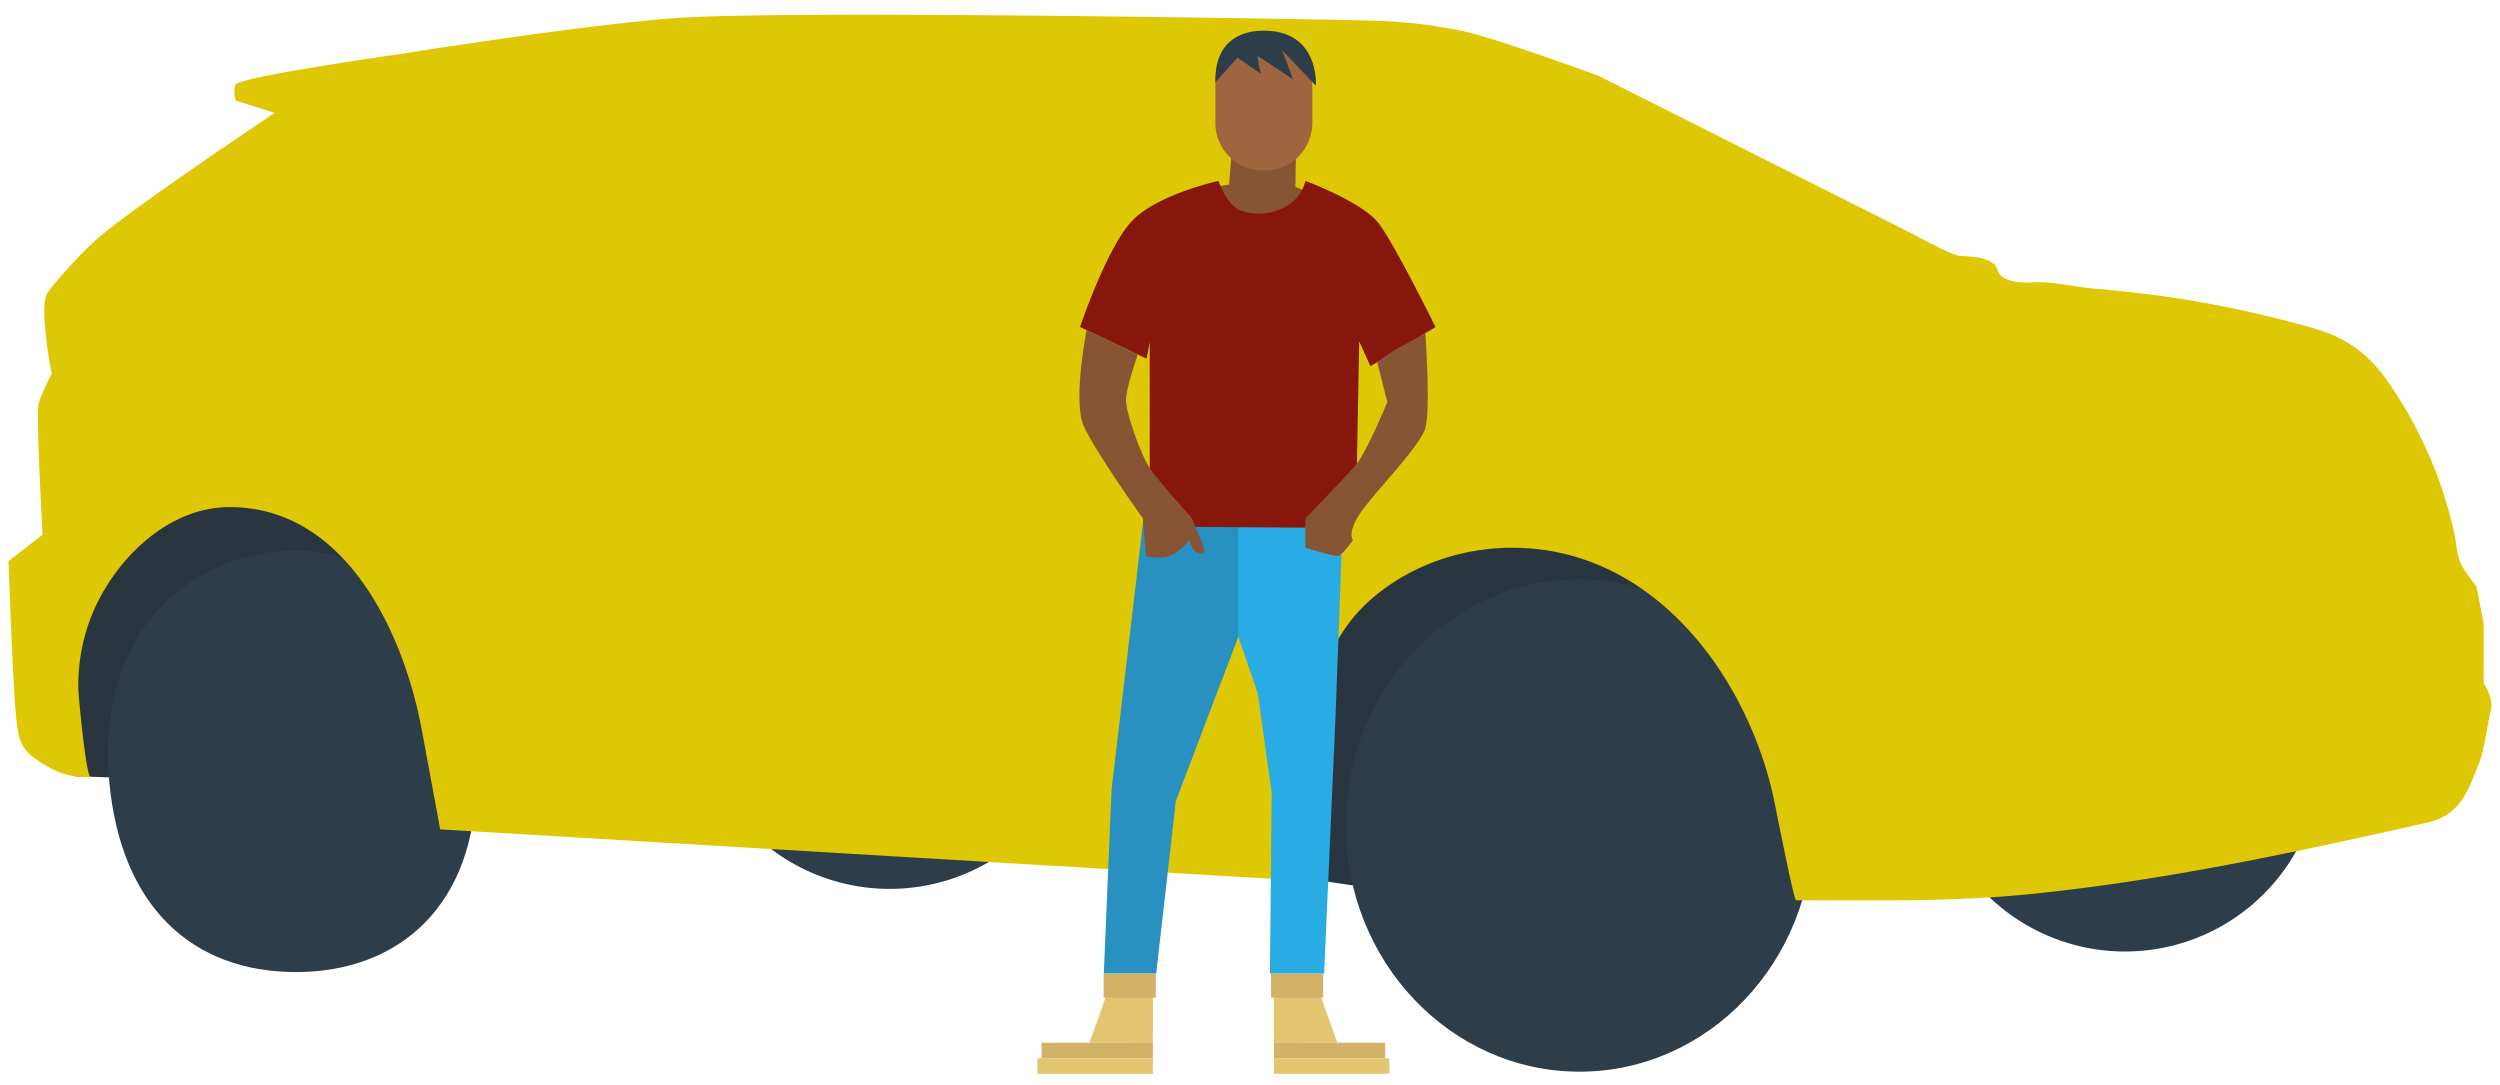 <?xml version="1.0" encoding="UTF-8"?>
<svg xmlns="http://www.w3.org/2000/svg" xmlns:xlink="http://www.w3.org/1999/xlink" width="1000" height="434" viewBox="0 0 1000 434">
  <defs>
    <clipPath id="clip-path">
      <rect id="Rectangle_5" data-name="Rectangle 5" width="993.206" height="423.618" fill="none"></rect>
    </clipPath>
    <clipPath id="clip-AF-ford-suv-insurance-8">
      <rect width="1000" height="434"></rect>
    </clipPath>
  </defs>
  <g id="AF-ford-suv-insurance-8" clip-path="url(#clip-AF-ford-suv-insurance-8)">
    <g id="Group_2" data-name="Group 2" transform="translate(3.397 5.898)">
      <g id="Group_1" data-name="Group 1" clip-path="url(#clip-path)">
        <path id="Path_1" data-name="Path 1" d="M138.993,177.653l-3.372,18.915s-51.976,9.906-61.147,15.474-23.58,30.785-24.235,41.921-3.275,26.2-3.275,26.2l-22.312-.69L12.575,225.8,40.741,166.19l89.409-2.619Z" transform="translate(1.933 25.144)" fill="#293640"></path>
        <path id="Path_2" data-name="Path 2" d="M596.154,193.418l-9.825,18.668-70.087,16.7L488.4,261.54l-8.842,50.437v11.266l-40.611-6.027v-78.93l26.855-52.4L529.342,171.8Z" transform="translate(67.476 26.41)" fill="#293640"></path>
        <path id="Path_3" data-name="Path 3" d="M394.454,245.5a78.484,78.484,0,1,1-78.484-78.484A78.485,78.485,0,0,1,394.454,245.5" transform="translate(36.507 25.673)" fill="#2e3d4a"></path>
        <path id="Path_4" data-name="Path 4" d="M822.729,267.212a78.484,78.484,0,1,1-78.484-78.484,78.485,78.485,0,0,1,78.484,78.484" transform="translate(102.342 29.012)" fill="#2e3d4a"></path>
        <path id="Path_5" data-name="Path 5" d="M650.614,294.206c0,54.388-41.85,98.477-93.476,98.477s-93.476-44.089-93.476-98.477,41.85-98.477,93.476-98.477,93.476,44.089,93.476,98.477" transform="translate(71.275 30.088)" fill="#2e3d4a"></path>
        <path id="Path_6" data-name="Path 6" d="M181.807,276.749c0,50.861-30.8,77.62-72.081,77.62s-70.145-25.849-74.75-76.5c-5.461-60.071,33.466-92.09,74.75-92.09s72.081,40.11,72.081,90.971" transform="translate(5.298 28.558)" fill="#2e3d4a"></path>
        <path id="Path_7" data-name="Path 7" d="M525.475,346.819l-352.784-20.97-7.4-39.883c-7.174-38.662-30.462-89.244-77.115-89.013-25.118.123-46.419,21.8-55.1,43.83a75.166,75.166,0,0,0-5.132,28.774c.035,3.122,3.1,35.528,4.952,35.324a29.886,29.886,0,0,1-16.446-3.7c-11.513-6.578-12.336-9.045-13.569-22.2S0,218.535,0,218.535l13.609-10.517s-2.507-47.046-1.686-51.57S17.269,143.7,17.269,143.7s-5.345-27.138-1.644-32.483S30.4,93.892,36.183,89.015c16.461-13.882,70.31-49.751,70.31-49.751L90.868,34.33s-1.6-5.953.823-6.99c8.634-3.7,67.021-11.924,67.021-11.924S228.127,4.246,266.364,1.367c44.653-3.361,258.288.481,275.557.892S568.237,3.9,580.983,6.371s55.1,18.092,55.1,18.092L761.9,87.782s14.8,8.224,18.5,8.634,13.569,0,15.213,5.757,13.567,4.933,13.569,4.933c8.1-.558,16.345,1.611,24.4,2.361,9.818.915,19.605,1.859,29.368,3.273A448.94,448.94,0,0,1,921.657,125.3c12.681,3.616,21.547,9.579,29.273,20.266a170.282,170.282,0,0,1,27.333,61.512c1.063,5.007.916,9.722,3.522,14.059,1.6,2.662,3.638,5.135,5.434,7.671l2.878,14.8v23.849s4.112,6.167,2.877,10.69-2.467,15.213-4.523,20.559c-4.414,11.476-7.723,21.448-20.648,24.363-53.192,12-106.689,23.557-161.032,28.853-30.584,2.981-61.036,2.29-91.747,2.29-.955,0-8.569-39.389-9.447-43.1-11.748-49.62-49.589-98.4-104.806-97.9a88.285,88.285,0,0,0-37.652,8.693,82.312,82.312,0,0,0-17.885,11.723c-18.411,15.911-25.11,41.389-26.531,64.8-.2,3.375-.284,6.756-.219,10.137a123.053,123.053,0,0,0,6.99,38.239" transform="translate(0 0)" fill="#dec705"></path>
        <path id="Path_8" data-name="Path 8" d="M395.95,172.277l-13.1,111.208-3.1,73.584h20.956l7.858-69.059,26.112-68.583-1.108-47.15Z" transform="translate(58.377 26.483)" fill="#2991c2"></path>
        <path id="Path_9" data-name="Path 9" d="M468.316,172.277H426.4v50.06l7.754,22.571,5.581,40.006-.714,72.155H460.7l4.525-101.922Z" transform="translate(65.548 26.483)" fill="#29abe3"></path>
        <path id="Path_10" data-name="Path 10" d="M451,44.962l-.25,17.009,4,1.5s1.5,5.5-2,7.253-6.5,4-16.009,3.252-14.508-2.251-16.259-5-4-6.754-4-6.754l7.754-1.177,1.251-16.083Z" transform="translate(64.023 6.912)" fill="#875533"></path>
        <path id="Path_11" data-name="Path 11" d="M461.669,57.6s22.763,8.43,29.266,16.935S513.7,116.059,513.7,116.059L487.683,131.75l-4.5-9.937-1,53.279-1.621,21.391-81.175-.63v-73.79l-1.251,6.665L371.5,116.059s10.625-31.517,20.631-42.274S426.9,57.6,426.9,57.6s3.3,9.931,9.052,11.933a22.122,22.122,0,0,0,18.464-2,16.086,16.086,0,0,0,7.253-9.931" transform="translate(57.108 8.855)" fill="#87170d"></path>
        <path id="Path_12" data-name="Path 12" d="M497.6,110.406s-4.419,2.538-9.672,5.29a54.425,54.425,0,0,0-9.506,6.5l4,15.759s-8.255,20.011-12.508,25.014-20.261,21.512-20.261,21.512v11.756s11.256,3.5,13.007,3.252,6-6.3,6-6.3-3-3.455,4.878-13.46,21.387-24.014,23.888-30.767.167-38.559.167-38.559" transform="translate(69.122 16.972)" fill="#875533"></path>
        <path id="Path_13" data-name="Path 13" d="M394.621,119.087l-20.46-9.732s-5.511,28.015-1.259,38.021,23.763,37.27,23.763,37.27l1.251,15.021s5.253,1.514,9.506,0,7.754-6.313,7.754-6.313,1.251,5.05,4.253,5.3,1.5-2.752,1.5-2.752L416.176,184.4s-12.508-13.758-16.509-19.512-9.756-22.762-9.756-27.515,4.71-18.283,4.71-18.283" transform="translate(57.076 16.81)" fill="#875533"></path>
        <path id="Path_14" data-name="Path 14" d="M438.286,61.246h-.936a18.977,18.977,0,0,1-18.921-18.921V25.659A18.977,18.977,0,0,1,437.35,6.738h.936a18.977,18.977,0,0,1,18.921,18.921V42.325a18.977,18.977,0,0,1-18.921,18.921" transform="translate(64.322 1.036)" fill="#9e653e"></path>
        <path id="Path_15" data-name="Path 15" d="M418.436,26.159l8.869-9.88,9.2,6.46-1.314-7.22s13.469,8.741,14.125,9.5-4.27-11.782-4.27-11.782l13.594,14.27s1.624-22.464-21.588-21.978c-9.1.192-18.942,4.668-18.613,20.63" transform="translate(64.322 0.849)" fill="#2e3d4a"></path>
        <path id="Path_16" data-name="Path 16" d="M438.73,359.436l25.357-.02-8.024-22.571-17.35.013Z" transform="translate(67.44 51.78)" fill="#e3c470"></path>
        <rect id="Rectangle_1" data-name="Rectangle 1" width="44.513" height="6.209" transform="translate(506.172 411.198)" fill="#d1b266"></rect>
        <rect id="Rectangle_2" data-name="Rectangle 2" width="46.203" height="6.209" transform="translate(506.177 417.409)" fill="#e3c470"></rect>
        <path id="Path_17" data-name="Path 17" d="M451.55,342.042h7.035v-9.594h-20.85v9.594Z" transform="translate(67.289 51.105)" fill="#d1b266"></path>
        <path id="Path_18" data-name="Path 18" d="M400.15,359.436l-25.357-.02,8.024-22.571,17.35.013Z" transform="translate(57.614 51.78)" fill="#e3c470"></path>
        <rect id="Rectangle_3" data-name="Rectangle 3" width="44.513" height="6.209" transform="translate(413.248 411.198)" fill="#d1b266"></rect>
        <rect id="Rectangle_4" data-name="Rectangle 4" width="46.203" height="6.209" transform="translate(411.554 417.408)" fill="#e3c470"></rect>
        <path id="Path_19" data-name="Path 19" d="M386.728,342.042h-7.035v-9.594h20.85v9.594Z" transform="translate(58.367 51.105)" fill="#d1b266"></path>
      </g>
    </g>
  </g>
</svg>
